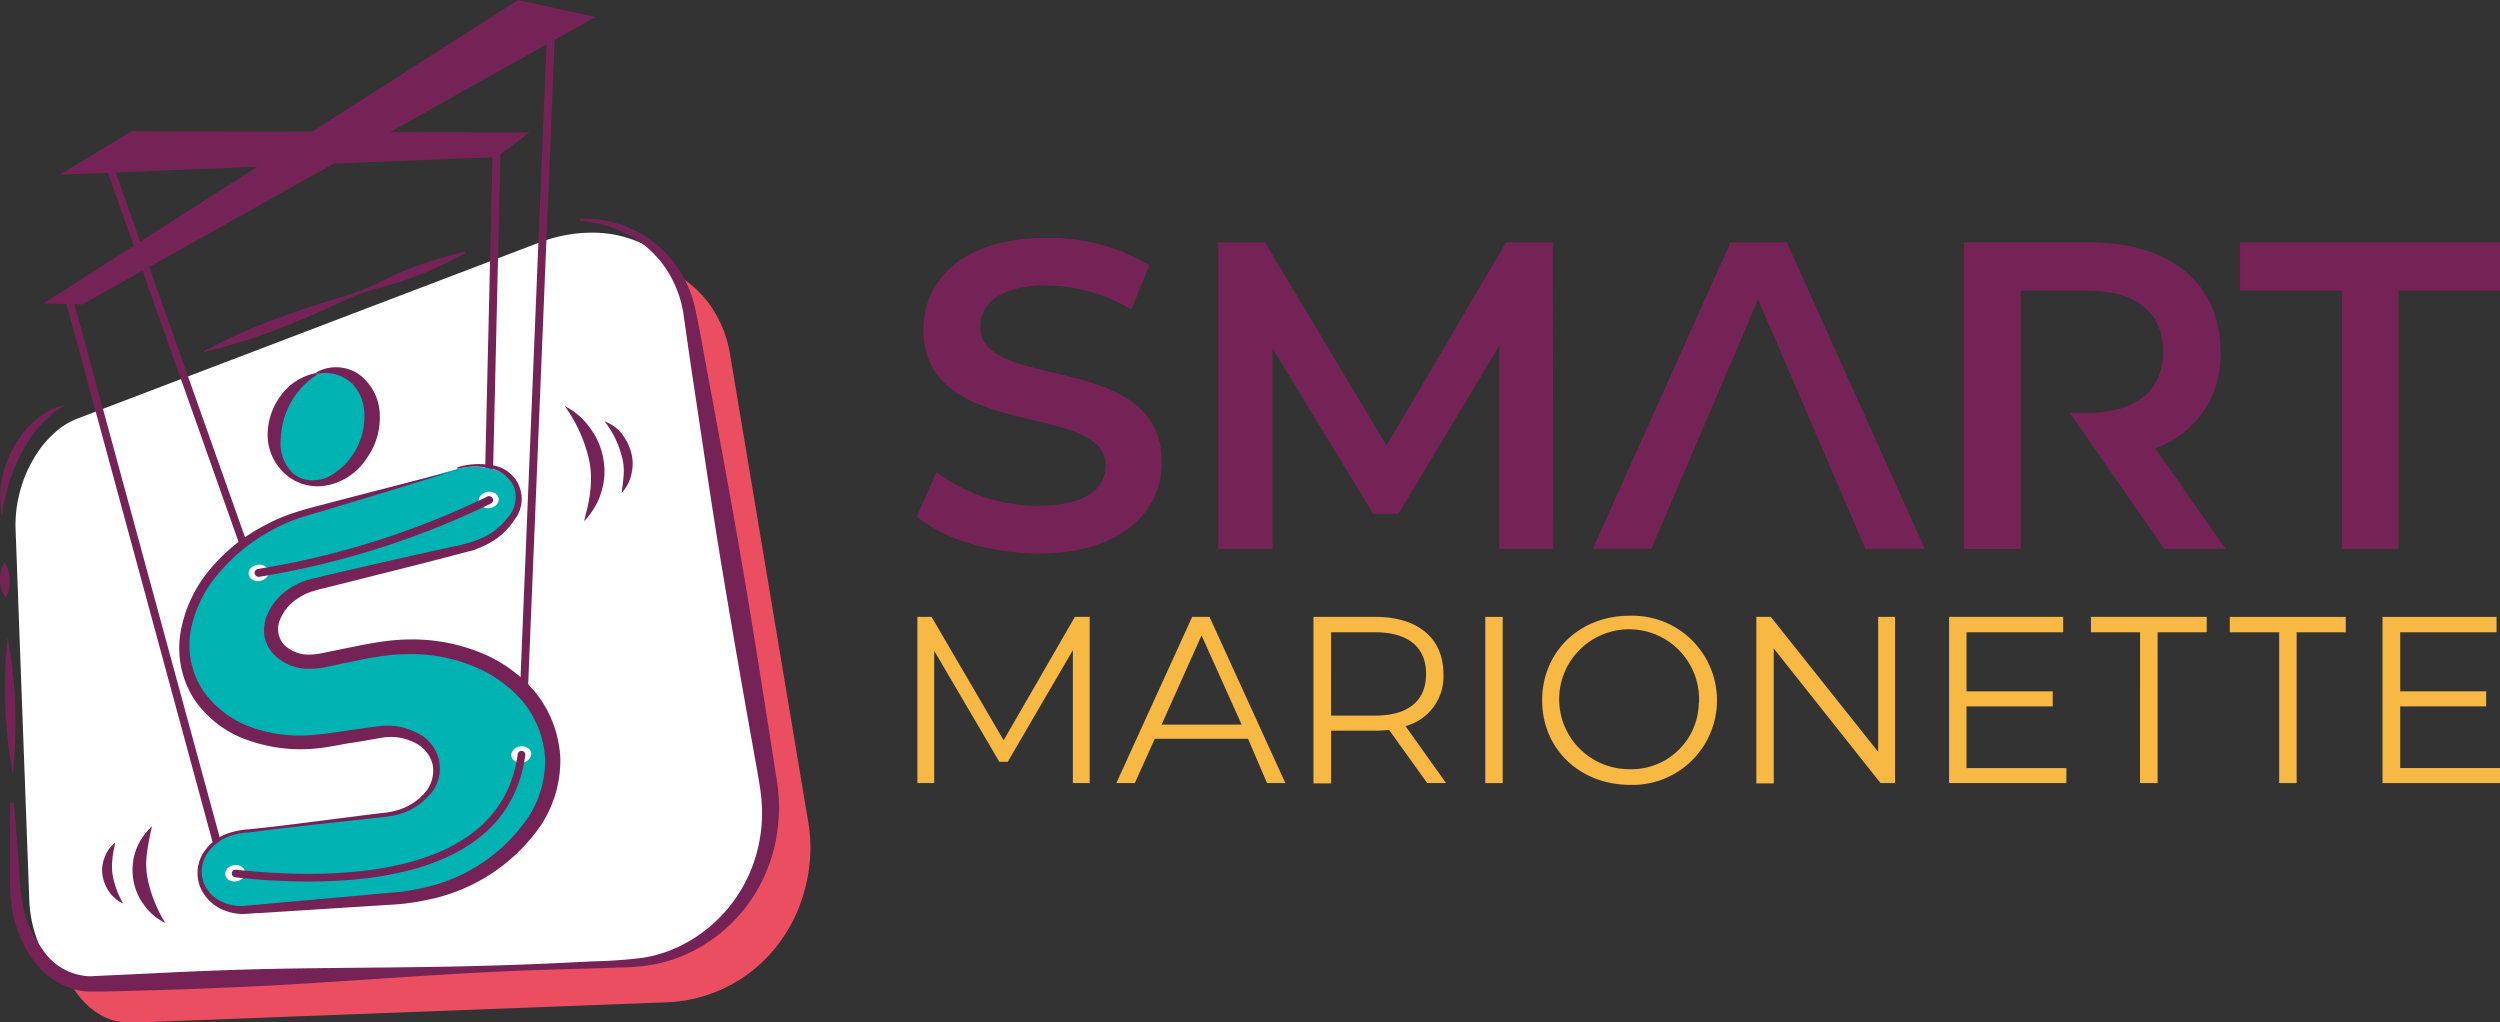 <svg id="a64c5ed6-ef1b-4f28-b647-fed2d85bcbb2" data-name="Layer 1" xmlns="http://www.w3.org/2000/svg" viewBox="0 0 458.18 187.39"><rect x="0" y="0" width="458.18" height="187.39" fill="#333333" stroke="none"/><defs><style>.b5cfe4c8-5887-4202-9d30-dd606aa4c31e{fill:#752357;}.be86885f-3062-409c-ad6e-2e898e5b4303{fill:#f7b844;}.b3f0fb14-66c6-494f-bd14-484e9d7490bf{fill:#fff;}.a8beb317-d80a-4c87-980e-d0a893c24cd7{fill:#eb4e61;}.a380dbfc-47c9-43a9-a28e-ecde2b0c987a{fill:#00b3b3;}</style></defs><title>smlogo-h</title><path id="b6a801a5-3b26-41e5-81e2-ee96b2804057" data-name=" Compound Path " class="b5cfe4c8-5887-4202-9d30-dd606aa4c31e" d="M237.82,280.5l3.61-8.11A31,31,0,0,0,260,278.54c8.75,0,12.41-3.13,12.41-7.32,0-12.1-33.37-4.14-33.37-25,0-9.07,7.22-16.77,22.6-16.77a35.48,35.48,0,0,1,18.78,5l-3.29,8.12a30.7,30.7,0,0,0-15.49-4.41c-8.65,0-12.2,3.4-12.2,7.64,0,11.94,33.27,4.14,33.27,24.78,0,9-7.33,16.71-22.71,16.71C251.19,287.24,242.49,284.54,237.82,280.5Z" transform="translate(-69.79 -185.85)"/><path id="feff1fdc-338d-4e61-9047-f077d5d9a73d" data-name=" Compound Path 2" class="b5cfe4c8-5887-4202-9d30-dd606aa4c31e" d="M344.57,286.45V249.2L326.11,280h-4.67L303,249.68v36.77h-9.92V230.26h8.55l22.28,37.25,21.91-37.25h8.54l.11,56.19Z" transform="translate(-69.79 -185.85)"/><path id="e897190c-a4f8-47b5-adc6-7b2c357cde7e" data-name=" Compound Path 3" class="b5cfe4c8-5887-4202-9d30-dd606aa4c31e" d="M499,239.12H480.34v-8.86H528v8.86H509.36v47.33H499V239.12Z" transform="translate(-69.79 -185.85)"/><g id="aae9007b-e13c-4e46-8e92-d0dfeb9699eb" data-name=" Group 5"><path id="a7467cd6-c2dc-4644-8895-aaccd3ab5739" data-name=" Compound Path 4" class="be86885f-3062-409c-ad6e-2e898e5b4303" d="M269.5,298.91v30.46h-3.08V305l-11.94,20.47h-1.54L241,305.12v24.25h-3.08V298.91h2.6l13.21,22.61,13.05-22.61Z" transform="translate(-69.79 -185.85)"/><path id="bf6a4e20-b9d1-4eff-9a27-e29173e63ce9" data-name=" Compound Path 5" class="be86885f-3062-409c-ad6e-2e898e5b4303" d="M298.52,321.25H281.43l-3.66,8.12h-3.39l13.9-30.46h3.18l13.9,30.46H302Zm-1.17-2.6L290,302.31l-7.32,16.34Z" transform="translate(-69.79 -185.85)"/><path id="e8e96d90-ae85-4f3b-b2c6-addbd4a0d978" data-name=" Compound Path 6" class="be86885f-3062-409c-ad6e-2e898e5b4303" d="M331.36,329.37l-7-9.76a20.1,20.1,0,0,1-2.44.15h-8.17v9.66h-3.24V298.91h11.41c7.74,0,12.41,3.93,12.41,10.46a9.38,9.38,0,0,1-6.95,9.55l7.43,10.45Zm-.21-20c0-4.89-3.24-7.64-9.34-7.64h-8.07V317h8.07C328,317,331.15,314.19,331.15,309.37Z" transform="translate(-69.79 -185.85)"/><path id="eb5a3387-3990-40b0-bb9d-7248c5df5646" data-name=" Compound Path 7" class="be86885f-3062-409c-ad6e-2e898e5b4303" d="M342,298.91h3.19v30.46H342Z" transform="translate(-69.79 -185.85)"/><path id="aef3d768-2df9-425c-a888-b029074b44be" data-name=" Compound Path 8" class="be86885f-3062-409c-ad6e-2e898e5b4303" d="M352.42,314.19c0-8.86,6.85-15.49,16-15.49a15.5,15.5,0,0,1,1.07,31h-1C359.21,329.63,352.42,323.05,352.42,314.19Zm28.76,0a12.82,12.82,0,1,0-13,12.63h.21a12.33,12.33,0,0,0,12.73-11.94A2.84,2.84,0,0,0,381.18,314.19Z" transform="translate(-69.79 -185.85)"/><path id="e62888a6-c52d-41ed-851b-e0b0bd4bf1ff" data-name=" Compound Path 9" class="be86885f-3062-409c-ad6e-2e898e5b4303" d="M417.1,298.91v30.46h-2.66L394.87,304.7v24.72h-3.19V298.91h2.65L414,323.64V298.91Z" transform="translate(-69.79 -185.85)"/><path id="b6f9fc0b-8ed3-4e7f-838d-020c7cb8ad90" data-name=" Compound Path 10" class="be86885f-3062-409c-ad6e-2e898e5b4303" d="M448.5,326.61v2.76H427V298.91h20.91v2.82H430.2v10.82H446v2.76H430.2v11.3Z" transform="translate(-69.79 -185.85)"/><path id="ba245110-3dbe-479e-8708-36b11356b05e" data-name=" Compound Path 11" class="be86885f-3062-409c-ad6e-2e898e5b4303" d="M462,301.73h-9v-2.82h21.22v2.82h-9v27.64h-3.23Z" transform="translate(-69.79 -185.85)"/><path id="a656bb27-542b-4c4c-b4d8-229f0808aab0" data-name=" Compound Path 12" class="be86885f-3062-409c-ad6e-2e898e5b4303" d="M487.45,301.73h-9v-2.82H499.7v2.82h-9v27.64H487.5V301.73Z" transform="translate(-69.79 -185.85)"/><path id="ba22c0d6-5dc1-467b-9fe2-aec0644839c5" data-name=" Compound Path 13" class="be86885f-3062-409c-ad6e-2e898e5b4303" d="M528,326.61v2.76H506.44V298.91h20.9v2.82H509.68v10.82h15.75v2.76H509.68v11.3Z" transform="translate(-69.79 -185.85)"/></g><polygon id="bb589101-0a90-436c-a046-12018ba21756" data-name=" Path 24" class="b5cfe4c8-5887-4202-9d30-dd606aa4c31e" points="302.63 100.59 291.91 100.59 317.17 44.41 327.46 44.41 352.77 100.59 341.89 100.59 322.21 54.86 302.63 100.59"/><path id="ad2726a5-b9b9-4373-abc2-2358a0087d8b" data-name=" Path 25" class="b5cfe4c8-5887-4202-9d30-dd606aa4c31e" d="M464.79,268a17.94,17.94,0,0,0,11.94-17.72c0-12.41-9.13-20-23.88-20H429.72v56.19h10.4V239.12h12.2c9.13,0,13.9,4.09,13.9,11.14s-4.72,11.25-13.9,11.25h-3.18l17.3,24.94h11.24Z" transform="translate(-69.79 -185.85)"/><polygon id="aaa4c780-7880-4552-9295-204ce787e5f9" data-name=" Path " class="b5cfe4c8-5887-4202-9d30-dd606aa4c31e" points="7.97 55.62 15.1 55.78 109.12 3.12 94.93 0 7.97 55.62"/><path id="a4dcd25c-3161-4c4d-bedc-96f91fa99fa4" data-name=" Path 2" class="b3f0fb14-66c6-494f-bd14-484e9d7490bf" d="M196.45,243.58a20.73,20.73,0,0,0-3.89-9.35c-.34-.45-.67-.78-1-1.23a21.46,21.46,0,0,0-3.68-2.33,21.76,21.76,0,0,0-9.18-2.18,27,27,0,0,0-10,1.79L84.11,262.51a13.49,13.49,0,0,0-4.73,3.06,19,19,0,0,0-3.67,4.79,22.43,22.43,0,0,0-2.34,5.9,23.14,23.14,0,0,0-.73,6.46l2.51,67.86a23.08,23.08,0,0,0,1.28,7,20.07,20.07,0,0,0,3,5.74c.11.11.22.28.33.39a17.9,17.9,0,0,0,1.61,1.06,10,10,0,0,0,5.46,1.28l98-3.79a26.47,26.47,0,0,0,11.24-2.89,26.9,26.9,0,0,0,9-7.3,28.93,28.93,0,0,0,5.29-10.52,29.37,29.37,0,0,0,.5-12.41Z" transform="translate(-69.79 -185.85)"/><path id="aa3dc2fd-f75e-4b1f-9886-4b14c789a3a2" data-name=" Path 3" class="a8beb317-d80a-4c87-980e-d0a893c24cd7" d="M217.89,336.33l-14.31-85.57a21.78,21.78,0,0,0-3.9-9.35,20.2,20.2,0,0,0-5.9-5.23,21.94,21.94,0,0,1,2.67,7.46l14.31,85.56a30.08,30.08,0,0,1-.5,12.42A27.51,27.51,0,0,1,205,352.14a27.07,27.07,0,0,1-9,7.29,26.56,26.56,0,0,1-11.25,2.9l-97.92,3.78a10.72,10.72,0,0,1-4.57-.83,19.4,19.4,0,0,0,1.79,2.84A14.41,14.41,0,0,0,88.45,372a11,11,0,0,0,5.46,1.28l98-3.73a26.92,26.92,0,0,0,20.15-10.19,28,28,0,0,0,5.23-10.52A28.75,28.75,0,0,0,217.89,336.33Z" transform="translate(-69.79 -185.85)"/><polygon id="b443d562-4686-4c2e-9903-829d974060e2" data-name=" Path 4" class="b5cfe4c8-5887-4202-9d30-dd606aa4c31e" points="24.11 24.05 97.04 24.27 91.03 28.78 10.98 32.01 24.11 24.05"/><path id="a524557a-5bfe-4dee-8c0c-5d939ff2cbc6" data-name=" Path 5" class="b5cfe4c8-5887-4202-9d30-dd606aa4c31e" d="M72.31,332.93c.28,3.12.56,6.29.78,9.41l.33,4.73a31.52,31.52,0,0,0,.56,4.57,19.87,19.87,0,0,0,3.56,8.13,10.68,10.68,0,0,0,8.85,5l2.29-.11,4.73-.22,9.41-.45c6.29-.28,12.58-.5,18.87-.61,12.52-.22,25.16-.17,37.8-.56,6.29-.17,12.53-.44,18.87-.78a86.25,86.25,0,0,0,9.35-.67,24.42,24.42,0,0,0,8.52-3.11,26.68,26.68,0,0,0,11.41-13.53,27.67,27.67,0,0,0,1.79-8.74,30.11,30.11,0,0,0-.17-4.45c-.17-1.45-.45-3-.72-4.57-2.23-12.41-4.4-24.77-6.46-37.19s-3.84-24.88-5.74-37.35l-1.33-9.3a20.73,20.73,0,0,0-3.34-8.29,19.31,19.31,0,0,0-6.74-6,22.56,22.56,0,0,0-8.85-2.51v-.39a20.81,20.81,0,0,1,17,7.74,21.47,21.47,0,0,1,4.18,9c.67,3.18,1.22,6.18,1.78,9.3,2.28,12.36,4.62,24.78,6.74,37.19s4.06,24.83,6,37.3c.22,1.56.56,3.12.67,4.79a25.58,25.58,0,0,1,0,5,28.86,28.86,0,0,1-2.34,9.63A28.5,28.5,0,0,1,197.07,360a27.27,27.27,0,0,1-9.24,2.89,45.41,45.41,0,0,1-4.79.28l-4.73.17c-6.29.17-12.53.33-18.88.67-12.52.61-25.05,1.61-37.69,2.33q-9.43.51-18.87.84l-9.41.28-4.73.11H86.34a11.09,11.09,0,0,1-2.67-.33,14.24,14.24,0,0,1-8.19-6A23,23,0,0,1,71.92,352a29.24,29.24,0,0,1-.28-4.85V333Z" transform="translate(-69.79 -185.85)"/><path id="e1844535-d94b-4f03-9319-b80d9bf0effb" data-name=" Path 6" class="b5cfe4c8-5887-4202-9d30-dd606aa4c31e" d="M71.2,302.65a87.23,87.23,0,0,1,.94,24.94A85.2,85.2,0,0,1,71.2,302.65Z" transform="translate(-69.79 -185.85)"/><path id="a5f6b3dd-2798-41e2-8e88-732d1104f0eb" data-name=" Path 7" class="b5cfe4c8-5887-4202-9d30-dd606aa4c31e" d="M70.58,288.9a5.9,5.9,0,0,1,1,3.23,5.69,5.69,0,0,1-.78,3.28A6.36,6.36,0,0,1,70.58,288.9Z" transform="translate(-69.79 -185.85)"/><path id="a497317d-8aea-4e51-8b24-7f9d4fa56c2b" data-name=" Path 8" class="b5cfe4c8-5887-4202-9d30-dd606aa4c31e" d="M81.61,260.12A20.31,20.31,0,0,0,77,264a24.57,24.57,0,0,0-3.29,4.9,34.29,34.29,0,0,0-3.56,11.47,18.47,18.47,0,0,1,2-12.3,17,17,0,0,1,3.89-5A11.63,11.63,0,0,1,81.61,260.12Z" transform="translate(-69.79 -185.85)"/><path id="a5541d60-1c7b-4bdd-a6b1-72c33b361cac" data-name=" Path 9" class="b5cfe4c8-5887-4202-9d30-dd606aa4c31e" d="M155,232.28a73.41,73.41,0,0,1-11.75,5.18c-2.06.67-4.12,1.17-6.12,1.78s-4,1.56-5.9,2.45c-3.84,1.78-7.8,3.45-11.8,4.95a105.22,105.22,0,0,1-12.25,3.73v-.16a113.93,113.93,0,0,1,11.63-5.35c4-1.5,8-2.89,12.14-4.12a61.44,61.44,0,0,0,6.07-2.11c2-.84,3.84-1.78,5.84-2.73A72.78,72.78,0,0,1,155,232Z" transform="translate(-69.79 -185.85)"/><path id="adbc619d-2848-44cd-9fb1-b332257ac468" data-name=" Path 10" class="b5cfe4c8-5887-4202-9d30-dd606aa4c31e" d="M165.33,324.86h0a.74.74,0,0,1-.72-.72h0L170.12,190a.7.7,0,0,1,.73-.67h0a.74.74,0,0,1,.72.78l-5.51,134.11A.69.69,0,0,1,165.33,324.86Z" transform="translate(-69.79 -185.85)"/><path id="b64d35b1-e0c1-495c-a9de-bb7f9da820c4" data-name=" Path 11" class="b5cfe4c8-5887-4202-9d30-dd606aa4c31e" d="M159.38,275.09h0a.74.74,0,0,1-.73-.72l1.45-61.8a.74.74,0,0,1,.73-.72.73.73,0,0,1,.72.72l-1.45,61.85c.06.34-.28.67-.72.67Z" transform="translate(-69.79 -185.85)"/><path id="b1e983cc-fd41-4aab-8825-640a69dec5d6" data-name=" Path 12" class="b5cfe4c8-5887-4202-9d30-dd606aa4c31e" d="M115.34,288.9a.74.74,0,0,1-.67-.45L88.4,214.19a.72.72,0,0,1,.39-.89h0a.68.68,0,0,1,.89.44L116,288a.68.68,0,0,1-.44.89h-.23Z" transform="translate(-69.79 -185.85)"/><path id="a0021b3d-238a-4b8e-8f1b-2b712d549b5a" data-name=" Path 13" class="b5cfe4c8-5887-4202-9d30-dd606aa4c31e" d="M110.33,343.84a.79.79,0,0,1-.72-.5L81.66,240.41a.73.73,0,0,1,.45-.89h0A.65.65,0,0,1,83,240V240L111.06,343a.72.72,0,0,1-.5.89Z" transform="translate(-69.79 -185.85)"/><g id="e06ea9bb-8e2b-4c92-9333-f5a716a48da3" data-name=" Group 2"><g id="fb660326-88a1-45c0-8c57-3b529cb85d4b" data-name=" Group 3"><path id="ac4a3900-44f0-4b66-9e6c-eba8742fd71e" data-name=" Path 14" class="a380dbfc-47c9-43a9-a28e-ecde2b0c987a" d="M127.87,254.27a11.1,11.1,0,0,0-3.34,2,12.21,12.21,0,0,0-2.56,3,12.44,12.44,0,0,0-1.56,3.68,11.66,11.66,0,0,0-.34,4,10.09,10.09,0,0,0,1,3.56,7.22,7.22,0,0,0,2.11,2.57,6.74,6.74,0,0,0,3,1.28,7.7,7.7,0,0,0,3.56-.23,9.61,9.61,0,0,0,3.45-1.78,11.77,11.77,0,0,0,2.73-3.06,12.36,12.36,0,0,0,1.67-3.84,11.74,11.74,0,0,0,.28-4.18,8.56,8.56,0,0,0-1.17-3.67,7.71,7.71,0,0,0-2.28-2.51,7.07,7.07,0,0,0-3.12-1.11,9.27,9.27,0,0,0-3.45.39" transform="translate(-69.79 -185.85)"/><path id="b831b62f-3d32-428f-98a0-8f00e515ba61" data-name=" Path 15" class="b5cfe4c8-5887-4202-9d30-dd606aa4c31e" d="M128,254.44a14.48,14.48,0,0,0-6.74,11.74,7.51,7.51,0,0,0,2.17,6.35,5.32,5.32,0,0,0,3.23,1.34,7.24,7.24,0,0,0,3.4-.67,12.54,12.54,0,0,0,6.51-11.14,8.32,8.32,0,0,0-2.22-5.9,7.23,7.23,0,0,0-6.46-1.78l-.11-.28a7.09,7.09,0,0,1,3.84-.94,7.34,7.34,0,0,1,4,1.33,9.47,9.47,0,0,1,3.78,7.57,12.74,12.74,0,0,1-2.45,7.85,11.18,11.18,0,0,1-6.57,4.74,9,9,0,0,1-7.68-1.4,9.7,9.7,0,0,1-3.84-7,12,12,0,0,1,2.28-7.74,10.41,10.41,0,0,1,6.57-4.29Z" transform="translate(-69.79 -185.85)"/></g><g id="aab56ee0-14b5-4a2d-9b72-0638d3dc0e07" data-name=" Group 4"><path id="b125648f-b44a-4d76-b46f-b1fb4a889187" data-name=" Path 16" class="a380dbfc-47c9-43a9-a28e-ecde2b0c987a" d="M153.42,271.86l-27.56,7.68a35.08,35.08,0,0,0-9.57,4.24,31.85,31.85,0,0,0-7.18,6.23,26.63,26.63,0,0,0-4.51,7.4,18.84,18.84,0,0,0-1.28,8c.05.72.16,1.45.28,2.23a14,14,0,0,0,.61,2.11,12,12,0,0,0,.83,2,19.86,19.86,0,0,0,1.12,1.78,14,14,0,0,0,2.67,2.95,18.07,18.07,0,0,0,1.61,1.28,20,20,0,0,0,1.79,1.12,10.11,10.11,0,0,0,1.39.72,14.76,14.76,0,0,0,1.44.61c.51.17,1.06.39,1.56.56s1.06.28,1.62.45a21.55,21.55,0,0,0,2.61.44c.89.11,1.84.17,2.79.22h3a26.49,26.49,0,0,0,3.06-.33L139,320a10.49,10.49,0,0,1,3.79,0,8.62,8.62,0,0,1,3.28,1.17,6.76,6.76,0,0,1,2.4,2.11,6,6,0,0,1,1.11,2.9,6.65,6.65,0,0,1-.45,3.11,7.91,7.91,0,0,1-1.78,2.73,11.54,11.54,0,0,1-2.95,2.06,12.45,12.45,0,0,1-3.73,1.06l-26.94,3.12a9,9,0,0,0-3.17.94,9.49,9.49,0,0,0-2.45,1.78,7.41,7.41,0,0,0-1.56,2.4,6.5,6.5,0,0,0,.33,5.51,7,7,0,0,0,1.89,2.12,8.45,8.45,0,0,0,2.73,1.33,11,11,0,0,0,3.29.34L142,350.64a36,36,0,0,0,11.58-2.79,33.57,33.57,0,0,0,9.52-6.12,25.43,25.43,0,0,0,6.12-8.57,18.78,18.78,0,0,0,1.39-9.91,25,25,0,0,0-.55-2.79,20.94,20.94,0,0,0-1-2.56,19.33,19.33,0,0,0-1.33-2.39,15.61,15.61,0,0,0-1.67-2.17c-.56-.62-1.17-1.23-1.78-1.79s-1.34-1.11-2-1.61a18.31,18.31,0,0,0-2.22-1.39c-.78-.45-1.56-.84-2.4-1.23s-1.22-.5-1.78-.72A14.47,14.47,0,0,0,154,306c-.67-.17-1.28-.34-1.95-.5s-1.28-.28-1.95-.39a28.92,28.92,0,0,0-3.06-.34c-1-.05-2.12,0-3.17,0a28.33,28.33,0,0,0-3.18.23,30.44,30.44,0,0,0-3.23.5l-9,1.78a10.28,10.28,0,0,1-3.46.11,7.19,7.19,0,0,1-2.84-.95,6.11,6.11,0,0,1-2-1.78,5.28,5.28,0,0,1-.89-2.56,6.77,6.77,0,0,1,.44-2.78,8.57,8.57,0,0,1,1.62-2.56,11.43,11.43,0,0,1,2.56-2.12,11.2,11.2,0,0,1,3.28-1.33l28.06-6.74a16.41,16.41,0,0,0,3.9-1.5,16.22,16.22,0,0,0,3.12-2.4,8.93,8.93,0,0,0,1.95-3,6.67,6.67,0,0,0,.44-3.12,4.8,4.8,0,0,0-1.22-2.67,6.66,6.66,0,0,0-2.51-1.78,12.34,12.34,0,0,0-3.45-.67,11.86,11.86,0,0,0-4,.39" transform="translate(-69.79 -185.85)"/><path id="ad0c2914-dd1c-4f4c-b0e8-238db0a5eff6" data-name=" Path 17" class="b5cfe4c8-5887-4202-9d30-dd606aa4c31e" d="M153.48,272q-11.7,3.67-23.5,7.18c-1.94.62-3.95,1.12-5.84,1.79a30.66,30.66,0,0,0-5.35,2.5,33.19,33.19,0,0,0-9.07,7.63,22.53,22.53,0,0,0-5,10.41,15.34,15.34,0,0,0,2.28,10.91,18.41,18.41,0,0,0,9.07,6.79,26.52,26.52,0,0,0,11.64,1.28c2-.16,4-.5,6-.78s4-.61,6.18-.83a11.62,11.62,0,0,1,6.4,1.33,7.19,7.19,0,0,1,3.45,9.52,5.8,5.8,0,0,1-1.44,2,11.15,11.15,0,0,1-5.35,3.34,18.85,18.85,0,0,1-3.12.55l-3.06.34-6.12.67c-4.07.44-8.13.89-12.19,1.39l-3.07.39a12.74,12.74,0,0,0-3,.5,8.56,8.56,0,0,0-4.62,3.34,6.1,6.1,0,0,0-.67,5.34,6.59,6.59,0,0,0,4,3.79,8,8,0,0,0,2.79.5c.94,0,1.95-.17,3-.22l6.13-.56L135.38,350l6.13-.56a34.6,34.6,0,0,0,5.9-.89,31.19,31.19,0,0,0,19.15-12.86,18.87,18.87,0,0,0,3.12-10.91,17.92,17.92,0,0,0-4.12-10.41,23.63,23.63,0,0,0-9.41-6.57,30,30,0,0,0-11.47-2.06,34.36,34.36,0,0,0-5.84.5c-2,.28-4,.78-6,1.17l-3,.61a12.89,12.89,0,0,1-3.29.39,8.8,8.8,0,0,1-6.51-2.56,6.54,6.54,0,0,1-1.78-3.34,7.61,7.61,0,0,1,.33-3.56,10.69,10.69,0,0,1,4.34-5.29,12.84,12.84,0,0,1,3-1.45c1.11-.33,2.06-.5,3.06-.78l6-1.39,12-2.73,6-1.33a22.94,22.94,0,0,0,5.67-1.78,13.09,13.09,0,0,0,4.4-3.73,5.78,5.78,0,0,0,.95-5.35,6.19,6.19,0,0,0-4.4-3.45,12.65,12.65,0,0,0-6,.11v-.28a13,13,0,0,1,6.18-.39,6.2,6.2,0,0,1,4.29,10,12.75,12.75,0,0,1-4.73,4.34,19.63,19.63,0,0,1-2.95,1.28c-1.06.28-2,.5-3,.78l-6,1.56-11.91,3-6,1.51a24.1,24.1,0,0,0-2.83.78,8.92,8.92,0,0,0-2.45,1.28A8.21,8.21,0,0,0,121,299.7a4.25,4.25,0,0,0,1,4.45,6.48,6.48,0,0,0,4.62,1.67,15,15,0,0,0,2.78-.39l3-.61c2-.39,4-.84,6.07-1.17a40,40,0,0,1,6.34-.61,33.34,33.34,0,0,1,12.53,2.22,25.51,25.51,0,0,1,10.52,7.41,20.93,20.93,0,0,1,4.62,12.08,21.69,21.69,0,0,1-3.56,12.36,33.14,33.14,0,0,1-21,13.69,38.37,38.37,0,0,1-6.24.84l-6.12.39-12.25.78-6.12.39c-1,0-2,.16-3.12.16a9.9,9.9,0,0,1-3.17-.66,7.83,7.83,0,0,1-4.51-4.51,7,7,0,0,1,.83-6.29,9,9,0,0,1,5.18-3.57,14.72,14.72,0,0,1,3.12-.5l3.06-.33c4.07-.45,8.13-1,12.19-1.51l6.13-.78,3.06-.38a12.75,12.75,0,0,0,2.89-.56,10.56,10.56,0,0,0,4.79-3.12,6.12,6.12,0,0,0,1.45-5.12,6,6,0,0,0-3.29-4.06,9.7,9.7,0,0,0-5.45-1c-1.89.28-4,.72-6,1s-4,.78-6.12,1a28.74,28.74,0,0,1-12.64-1.34A19.61,19.61,0,0,1,105.38,314a17.38,17.38,0,0,1-2.45-12.53A24.35,24.35,0,0,1,108.44,290a32.26,32.26,0,0,1,9.85-7.85,31.34,31.34,0,0,1,5.79-2.45c2-.67,4-1.11,6-1.67,7.9-2.06,15.87-4.12,23.83-6.07Z" transform="translate(-69.79 -185.85)"/></g></g><ellipse id="a2db5a4f-e501-46de-b530-46f1ad2de410" data-name=" Ellipse " class="b3f0fb14-66c6-494f-bd14-484e9d7490bf" cx="159.37" cy="277.48" rx="1.84" ry="1.5" transform="translate(-113.02 -156.06) rotate(-9.41)"/><ellipse id="e6c344e7-47e9-4928-8de1-66f069f53d1a" data-name=" Ellipse 2" class="b3f0fb14-66c6-494f-bd14-484e9d7490bf" cx="112.89" cy="345.9" rx="1.84" ry="1.5" transform="translate(-124.83 -162.74) rotate(-9.41)"/><ellipse id="f025fb28-8b09-45fa-9bf3-e083edf90231" data-name=" Ellipse 3" class="b3f0fb14-66c6-494f-bd14-484e9d7490bf" cx="117.18" cy="290.84" rx="1.84" ry="1.5" transform="translate(-115.77 -162.78) rotate(-9.41)"/><path id="e24c4b48-10ba-4939-80f0-2500d195c74a" data-name=" Path 18" class="b5cfe4c8-5887-4202-9d30-dd606aa4c31e" d="M117.18,291.57a.77.77,0,0,1-.72-.61.75.75,0,0,1,.61-.84h0a151,151,0,0,0,42-13.25.73.73,0,0,1,1,.28.7.7,0,0,1-.34,1h0a153.63,153.63,0,0,1-42.42,13.41Z" transform="translate(-69.79 -185.85)"/><ellipse id="aeb83ada-a968-42db-80fd-33d6e8bab3e7" data-name=" Ellipse 4" class="b3f0fb14-66c6-494f-bd14-484e9d7490bf" cx="165.33" cy="324.13" rx="1.84" ry="1.5" transform="translate(-120.57 -154.46) rotate(-9.41)"/><path id="e6d25f0a-ad8c-40b3-a6b1-d3f72cf7efc6" data-name=" Path 19" class="b5cfe4c8-5887-4202-9d30-dd606aa4c31e" d="M126.42,347.41a122.94,122.94,0,0,1-13.58-.78.75.75,0,0,1-.56-.84.72.72,0,0,1,.72-.55c17.93,1.94,48.55,1.78,51.67-21.16a.7.7,0,1,1,1.39.17C163.5,343.12,143.73,347.41,126.42,347.41Z" transform="translate(-69.79 -185.85)"/><path id="a0035c82-2e5e-4383-abad-93efb78a70ee" data-name=" Path 20" class="b5cfe4c8-5887-4202-9d30-dd606aa4c31e" d="M173.3,260.28a12.65,12.65,0,0,1,4.62,4,12.91,12.91,0,0,1,2.45,5.73,12.45,12.45,0,0,1-.45,6.23,11.27,11.27,0,0,1-1.28,2.79,14.75,14.75,0,0,1-1.78,2.34c.17-1,.5-1.9.67-2.84a22.55,22.55,0,0,0,.44-2.79,17.35,17.35,0,0,0-.16-5.34A27.06,27.06,0,0,0,173.3,260.28Z" transform="translate(-69.79 -185.85)"/><path id="ef99311f-3a1f-4f6e-a068-6bc01d662939" data-name=" Path 21" class="b5cfe4c8-5887-4202-9d30-dd606aa4c31e" d="M180.59,263.07a7.35,7.35,0,0,1,3.12,2.22,10,10,0,0,1,1.78,3.57,8,8,0,0,1,0,3.95,7.13,7.13,0,0,1-1.78,3.39c.16-1.16.33-2.39.39-3.56a9.53,9.53,0,0,0-.39-3.28A17.12,17.12,0,0,0,180.59,263.07Z" transform="translate(-69.79 -185.85)"/><path id="a6978b19-f3f5-49df-98ff-ee1480451619" data-name=" Path 22" class="b5cfe4c8-5887-4202-9d30-dd606aa4c31e" d="M100.09,355a10.1,10.1,0,0,1-3.9-3.29,10.46,10.46,0,0,1-2-4.9,10.76,10.76,0,0,1,.56-5.28,10.94,10.94,0,0,1,2.9-4.24,47.26,47.26,0,0,0-.9,4.74,14.68,14.68,0,0,0,0,4.39A24.67,24.67,0,0,0,100.09,355Z" transform="translate(-69.79 -185.85)"/><path id="eeb2bf93-df1c-4d61-bd82-fcb57fbb438a" data-name=" Path 23" class="b5cfe4c8-5887-4202-9d30-dd606aa4c31e" d="M92.35,351.42a6.06,6.06,0,0,1-2.5-2.06,7.22,7.22,0,0,1-1.28-3.12A6.26,6.26,0,0,1,89,342.9a5.63,5.63,0,0,1,1.9-2.62c-.17,1.06-.45,2-.5,3a11.33,11.33,0,0,0,0,2.73A16.2,16.2,0,0,0,92.35,351.42Z" transform="translate(-69.79 -185.85)"/></svg>